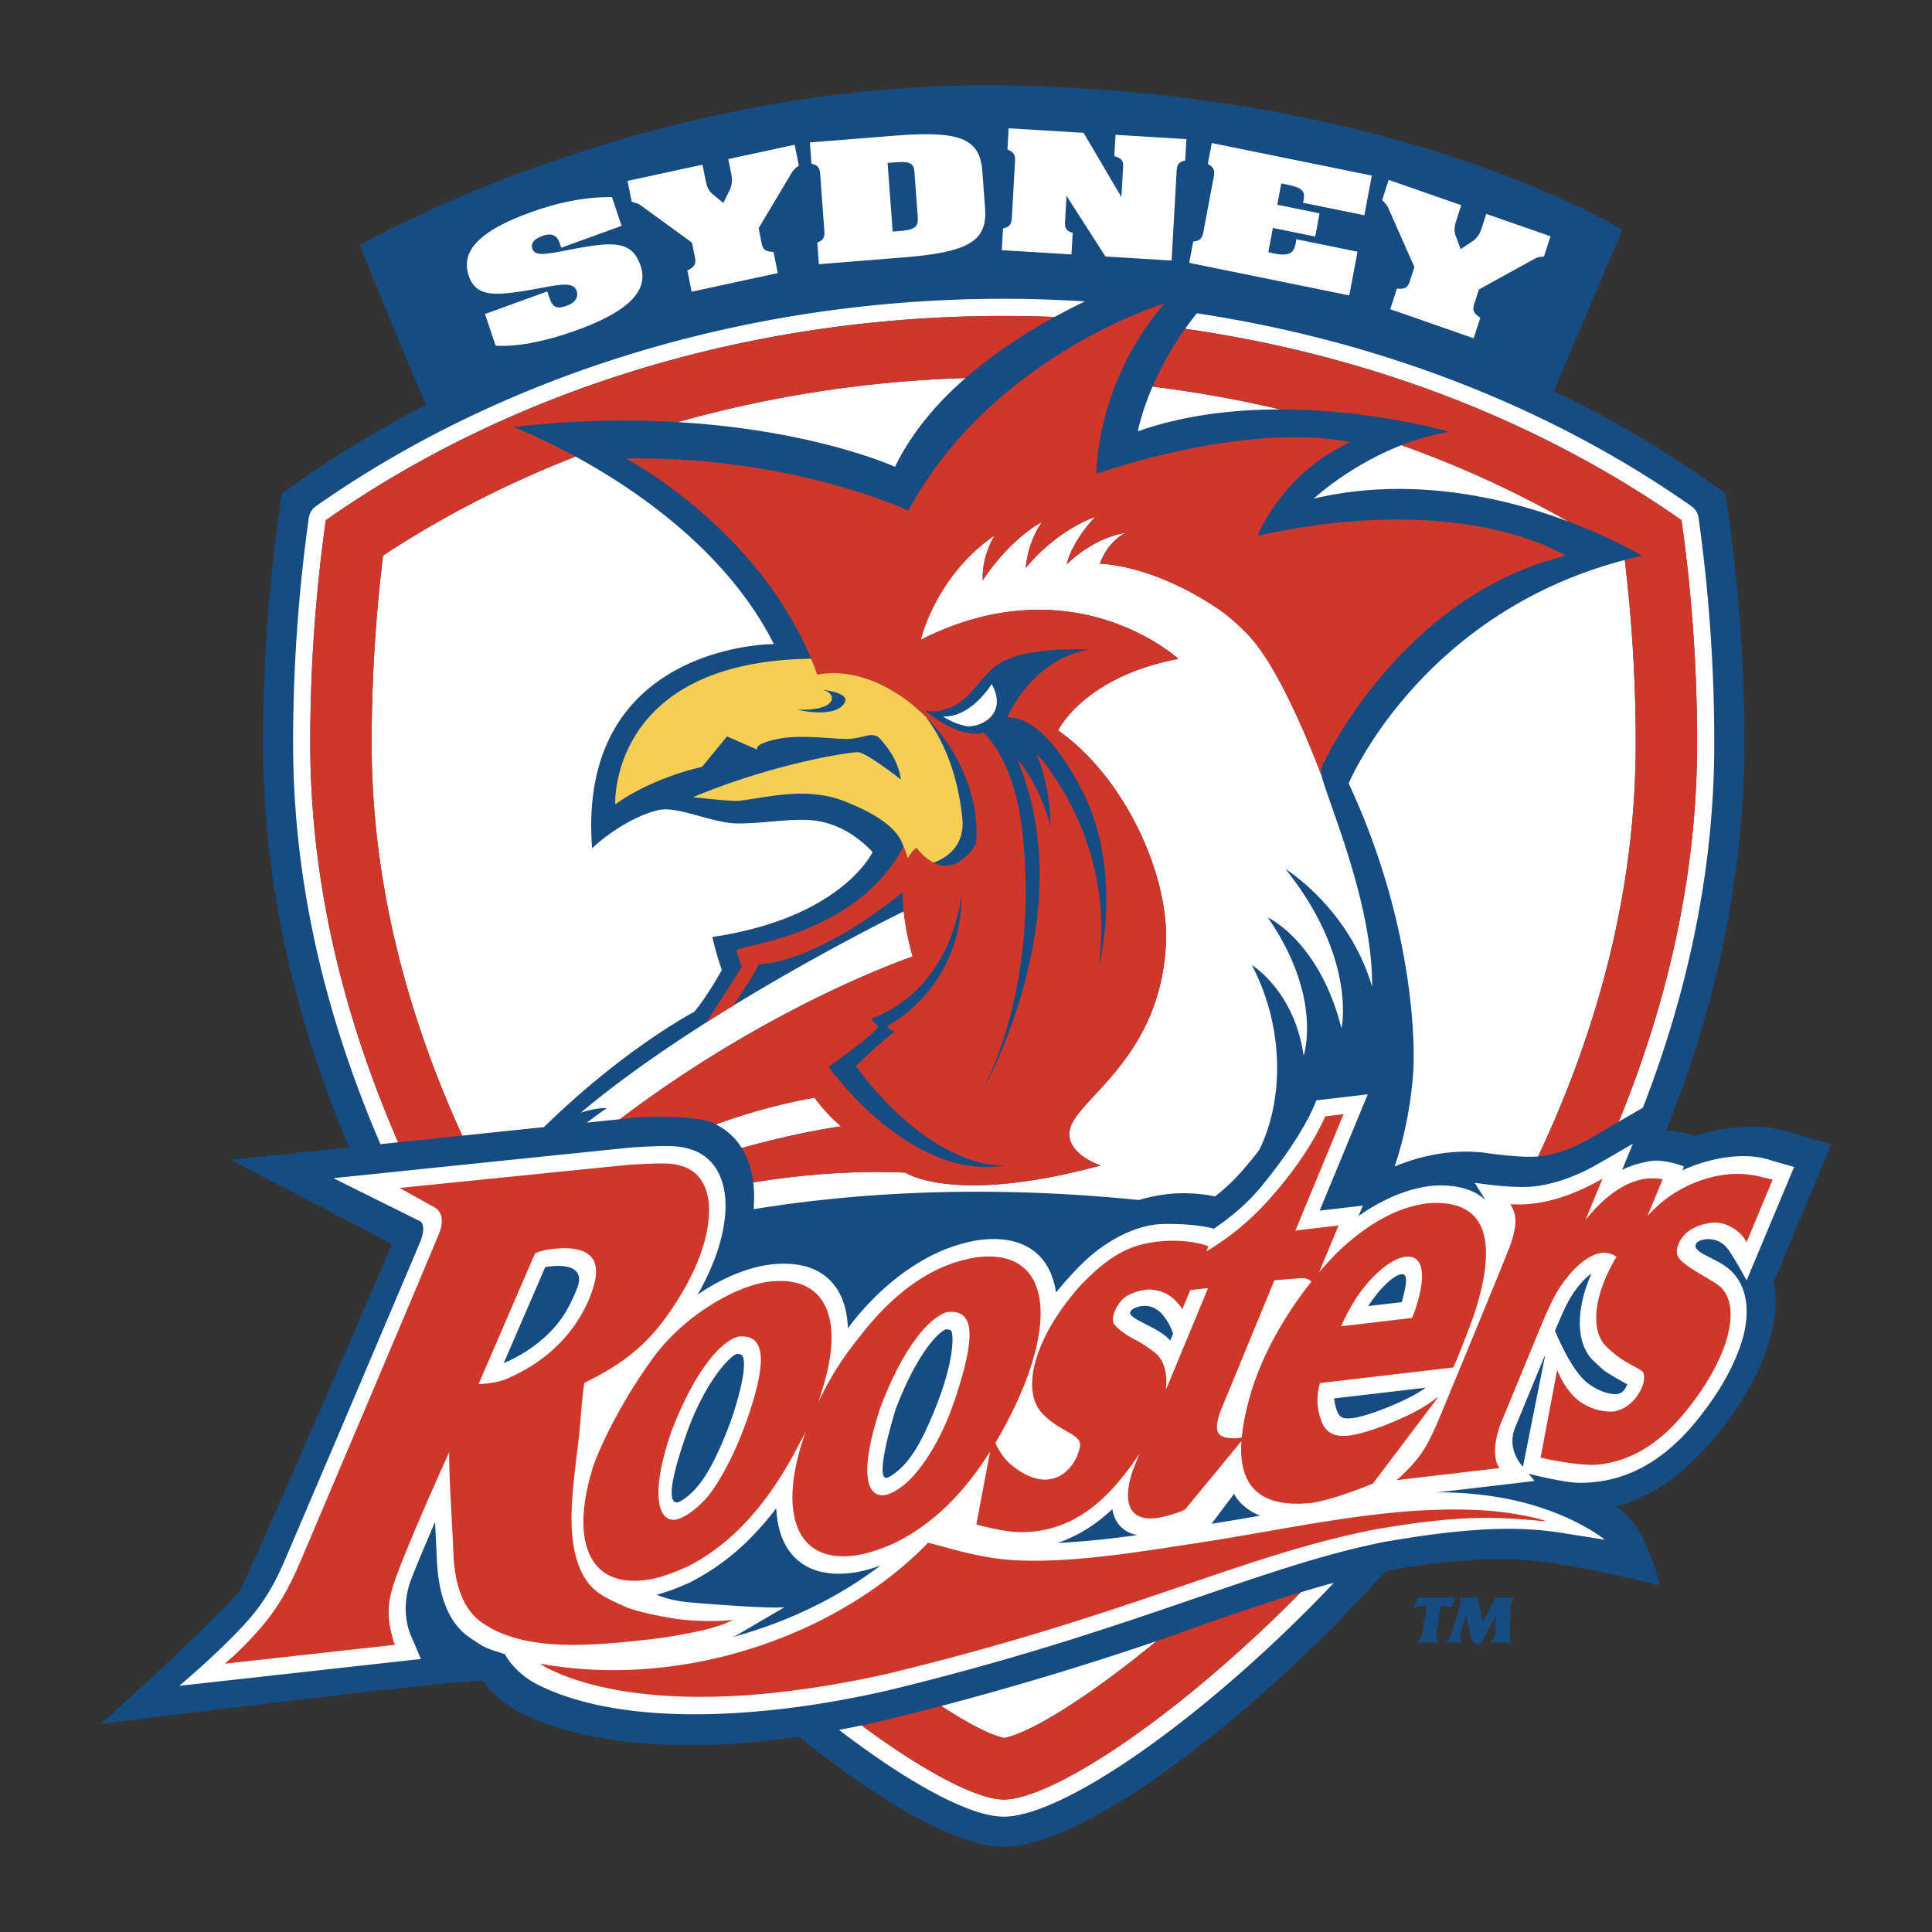 <svg xmlns="http://www.w3.org/2000/svg" width="2500" height="2500" viewBox="0 0 192.756 192.756"><rect x="0" y="0" width="192.756" height="192.756" fill="#333333" stroke="none"/><g fill-rule="evenodd" clip-rule="evenodd"><path fill="#fff" fill-opacity="0" d="M0 0h192.756v192.756H0V0z"/><path d="M144.787 160.357l.447-.963h-3.756l-.459.971.172-.024c.297-.052.416-.062.506-.07l.039-.007.434-.017.158-.006-.428 2.751c-.061.364-.158.543-.469.818l-.084.068h2.215c-.02-.025-.037-.042-.057-.073a.919.919 0 0 1-.209-.594c0-.066.006-.141.02-.22l.432-2.759h.121c.385.014.5.025.809.099l.109.026zM147.939 161.831l-.506-2.437h-1.836c.012.025.023.051.037.076a.863.863 0 0 1 .096.401c0 .115-.023.245-.076.417l-.854 2.703c-.029.094-.098.24-.188.396-.078.127-.182.26-.367.423-.023.026-.055.043-.08.068h1.727c-.018-.025-.037-.048-.057-.073a.805.805 0 0 1-.146-.449c0-.107.018-.223.061-.364l.52-1.813.43 1.955.049.209.02.062a.552.552 0 0 0 .059.149c.117.252.289.404.65.549l.127.048.039.014 1.611-2.962-.1 1.79c-.018.345-.129.543-.48.818-.031.026-.062.052-.09.068h2.33c-.018-.025-.041-.042-.049-.068-.182-.253-.242-.423-.242-.818l.104-2.703c.014-.354.088-.547.316-.818a.977.977 0 0 1 .059-.076h-1.865l-1.299 2.435z" fill="#164c82"/><path d="M182.713 114.166l-4.59-1.321c-3.309-1.068-7.848.07-9.012.488-.641-.213-1.713-.506-2.883-.537a119.05 119.05 0 0 0 1.59-4.191l.186-.484-.01.008c3.67-10.407 6.041-21.822 6.041-33.971 0-7.699-.541-15.409-1.6-22.916l-.287-2.022-1.672-1.174a110.046 110.046 0 0 0-15.443-9.024c2.156-5.108 4.412-10.465 6.832-16.081 0 0-22.246-13.892-62.08-14.428-21.703-.291-45.178 5.939-63.885 15.919 2.141 5.32 4.321 10.659 6.601 15.962a108.654 108.654 0 0 0-12.7 7.651l-1.675 1.174-.282 2.022a164.281 164.281 0 0 0-1.599 22.916c0 14.648 3.499 28.26 8.591 40.322l-11.808 1.234 16.078 8.401c-.808 1.979-14.563 33.774-15.278 34.754-4.928 5.292-13.785 13.129-13.785 13.129s37.019-4.646 38.188-4.27a9.842 9.842 0 0 0 3.598 3.109c6.318 3.214 16.241 4.14 27.896 2.439 7.817 6.279 15.586 10.975 20.414 10.975 7.549 0 21.725-10.796 32.42-21.493a155.836 155.836 0 0 0 5.723-6.045c7.283-1.239 11.959-1.443 16.377-.799 4.529.661 10.934 2.237 10.934 2.237-.035-.029-1.346-6.217-4.393-7.807 3.932-1.106 7.516-3.751 10.666-7.894 2.102-2.713 3.678-5.586 4.545-8.28.75-2.345.922-4.49.553-6.274l5.749-13.729z" fill="#164c82"/><path d="M100.139 179.539c-2.539 0-7.733-2.626-14.177-7.396-.757.161-1.503.311-2.248.452 6.99 5.346 13.078 8.655 16.425 8.655 5.611 0 18.354-8.67 30.301-20.615.814-.816 1.705-1.731 2.654-2.726-1.088.293-2.193.612-3.309.951-12.857 12.992-25.015 20.679-29.646 20.679zM118.238 32.806c18.756 2.675 35.756 9.436 49.529 19.097a159.12 159.12 0 0 1 1.553 22.255c0 13.306-3.021 26.032-7.814 37.755l2.41-1.403c4.27-11.009 7.117-23.249 7.117-36.352 0-7.564-.529-15.132-1.568-22.495a1.707 1.707 0 0 0-.715-1.161c-14.109-9.902-31.172-16.499-49.344-19.244a33.425 33.425 0 0 0-1.168 1.548zM39.725 113.969c-5.341-12.285-8.77-25.723-8.77-39.812 0-7.638.54-15.079 1.553-22.255 18.089-12.691 41.744-20.379 67.63-20.379 1.705 0 3.4.034 5.082.102a67.095 67.095 0 0 1 3.025-1.556 130.89 130.89 0 0 0-8.107-.259c-25.226 0-49.595 7.348-68.616 20.692a1.715 1.715 0 0 0-.712 1.163 161.74 161.74 0 0 0-1.567 22.492c0 14.544 3.569 28.054 8.715 39.994.583-.058 1.173-.121 1.767-.182z" fill="#fff"/><path d="M139.146 116.38c1.992-.827 5.121-1.771 8.779-1.395 0 0 3.549.553 5.529.397 5.857-12.429 9.744-26.343 9.744-41.226 0-6.132-.373-12.263-1.094-18.284-20.449 5.332-27.547 22.283-27.547 22.283 6.523 14.036 6.664 26.123 6.422 29.08-.278 3.432-.936 6.471-1.833 9.145zM156.49 52.035a105.31 105.31 0 0 0-16.664-7.619c-5.248 2.05-8.744 5.328-8.744 5.328 9.799-2.307 19.209-.036 25.408 2.291zM114.99 38.573c-1.141 2.651-1.469 4.459-1.469 4.459 4.652-1.638 9.627-2.183 14.211-2.183a119.024 119.024 0 0 0-12.742-2.276zM115.383 163.735a314.881 314.881 0 0 1-21.474 6.47c2.831 1.853 5.021 2.948 6.265 3.187 2.355-.382 8.101-3.788 15.209-9.657zM96.333 37.714c-9.864.305-19.534 1.805-28.707 4.403 13.666.802 21.67 4.457 21.67 4.457 1.63-3.361 4.106-6.299 7.037-8.86zM38.219 55.427a154.647 154.647 0 0 0-1.139 18.73c0 13.97 3.576 27.185 9.038 39.145 2.866-.3 5.663-.59 8.15-.851 8.094-7.907 14.99-11.496 14.99-11.496 1.333-1.571 2.763-4.188 2.763-4.188-.478-1.24-.955-3.285-.955-3.285C84.013 91.578 87.06 85.01 87.06 85.01c-1.599-1.694-3.57-2.855-5.761-3.141-2.188-.285-5.33.333-7.803.285s-5.902-1.76-7.806-1.333c-1.902.429-4.564 1.893-6.616 3.808-1.571-20.417 18.134-20.371 18.134-20.371-4.629-9.198-13.684-15.381-19.784-18.707-6.824 2.666-13.28 5.962-19.205 9.876zM61.849 111.666c15.232-11.55 29.207-16.232 29.207-16.232a26.447 26.447 0 0 1-.893-4.505c-3.954 1.963-21.001 10.653-32.215 20.082 0 0 1.559-.536 2.59-.439 0 0-.741.479-1.991 1.435 1.316-.138 2.437-.253 3.302-.341z" fill="#fff"/><path d="M136.893 98.447c.09-7.453-3.582-16.502-4.76-20.12a47.726 47.726 0 0 1-.344-1.127v.003c-2.252-5.837-4.723-10.949-6.912-13.477-.928-1.072-2.389-2.335-3.242-2.914-6.75-4.572-11.906-4.569-11.906-4.569.887-2.347 2.553-3.072 2.553-3.072-3.377.539-5.852 3.141-5.852 3.141.553-2.412 2.854-4.76 2.854-4.76-4.312 1.649-6.941 5.118-6.941 5.118.217-2.706 1.611-4.595 1.611-4.595-3.488 1.954-5.898 5.823-5.898 5.823-.127-2.474 1.188-4.49 1.188-4.49-5.95 4.109-7.376 10.424-7.376 10.424 15.261-7.71 25.702 1.904 25.702 1.904-9.488 1.807-11.996 7.139-11.996 7.139 6.76 4.758 11.115 14.604 10.75 21.39-.629 11.734-9.383 15.542-9.627 18.707-.121 1.638 1.537 2.726 3.113 3.308-14.701 3.984-19.464.715-19.464.715-5.281-.234-10.438.203-15.188.977.099.831.11 1.723.029 2.669 10.862-1.766 23.772-2.395 38.438-.915a16.67 16.67 0 0 1 2.873-.59s2.186-.309 4.727.234a19.743 19.743 0 0 0 2.805-2.672 33.478 33.478 0 0 0 1.623-1.994c2.482-5.105 2.451-12.307-.756-18.413 0 0 4.225 2.525 5.168 9.028 0 0 1.963-5.78-3.578-13.787 0 0 5.15 2.356 7.352 11.062 0 0 1.572-6.922-5.578-15.886-.003-.001 6.329 3.891 8.632 11.739z" fill="#fff"/><path d="M74.006 114.542c5.784-1.625 9.91-2.166 9.91-2.166-1.565-1.32-2.646-2.856-2.646-2.856-3.397.588-6.699 1.52-9.848 2.661a6.34 6.34 0 0 1 2.584 2.361zM53.117 28.886c2.488-.435 4.072-.887 4.414.136.22.649-.187 1.197-.989 1.485-1.104.404-1.446.04-1.726-.797l-.211-.635-6.216 2.253 1.059 3.157c1.965.139 4.781-.345 8.097-1.545 5.141-1.861 7.205-3.932 6.372-6.408-.845-2.524-2.68-2.449-6.79-1.672-2.621.5-3.739.765-4.016-.054-.181-.542.172-.966 1.03-1.276.828-.303 1.429-.084 1.678.661l.174.525 6.024-2.183-.96-2.864c-2.551-.031-5.233.471-8.137 1.525-5.112 1.853-6.981 3.849-6.15 6.326.715 2.14 2.63 2.018 6.347 1.366zM63.969 20.518l5.072 3.691.294 1.477c.121.593.008.935-.754 1.303l.423 2.117 8.596-1.858-.423-2.118c-.87-.014-1.076-.289-1.194-.881l-.296-1.477 3.29-5.519a2.25 2.25 0 0 1 .724-.726l-.418-2.087-6.62 1.432.3 1.493c.116.577.073 1.107-.158 1.593l-.639 1.294-1.076-.889c-.502-.43-.61-.958-.728-1.551l-.276-1.381-7.476 1.618.419 2.084c.404.099.726.212.94.385zM81.83 17.386l.415 5.64c.045.59-.048.926-.703 1.175l.158 2.158 8.287-.664c6.622-.528 8.542-1.587 8.293-4.939l-.271-3.643c-.248-3.37-2.298-4.092-8.92-3.562l-8.286.661.155 2.126c.685.141.826.46.872 1.048zm7.511-1.192c1.517-.12 1.832.133 1.896 1l.327 4.446c.069.931-.229 1.285-1.717 1.403l-.785.062-.509-6.849.788-.062zM107.023 23.223c-.723-.192-.791-.525-.758-1.163l.143-2.519 3.879 6.049 6.604.404.502-8.919c.035-.573.143-.912.854-1.067l.119-2.127-7.068-.432-.121 2.129c.838.232.906.548.871 1.169l-.164 2.915-3.77-6.408-7.482-.455-.117 2.126c.66.238.789.574.754 1.165l-.316 5.647c-.033.588-.199.907-.881 1.062l-.125 2.161 6.953.423.123-2.16zM134.617 29.473l.82-4.361-6.117-1.246c-.004.17-.029.314-.055.441-.184.982-.715 1.274-2.152.982a6.985 6.985 0 0 1-.57-.132l.455-2.416 4.223.859.434-2.316-4.221-.858.4-2.124.574.115c1.494.305 1.816.639 1.66 1.475l-.066.339 6.121 1.242.742-3.956-15.967-3.248-.393 2.093c.623.325.709.678.596 1.257l-1.043 5.549c-.109.579-.312.873-1.01.932l-.334 1.771-.064.353 15.967 3.249zM141.115 26.638l-.461 1.432c-.186.575-.449.81-1.283.725l-.664 2.054 8.322 2.9.664-2.05c-.746-.469-.787-.811-.602-1.387l.461-1.432 5.518-3.039c.295-.155.602-.24.975-.248l.652-2.019-6.41-2.235-.467 1.446c-.18.56-.475.992-.908 1.291l-1.182.783-.494-1.333c-.229-.633-.062-1.144.121-1.72l.43-1.336-7.24-2.524-.65 2.022c.305.296.525.562.629.825l2.589 5.845z" fill="#fff"/><path d="M169.25 124.028c.059-.097.391-.311.779-.356-.002 0 1.447-.358 2.424 1.031.715 1.019 1.807 3.041 1.807 3.041l4.74-11.313-2.299-.661c-3.316-1.135-7.49.306-8.848 1.006l.156-.393s-1.629-.663-3.035-.576c-.135.011-.273.022-.406.048-.908.17-1.816.41-2.732.87l1.08-2.615-.631.364-2.498 1.445-.342.195c-2.176 1.258-4.273 1.977-6.225 2.237-.373.048-.805.07-1.258.073-2.148.012-4.832-.418-4.832-.418l1.082 1.726c-1.025-.949-2.389-1.336-3.75-1.433a9.16 9.16 0 0 0-1.854.04c-1.641.221-3.275.779-4.908 1.652-.719.384-1.443.824-2.162 1.336l.432-1.043-4.307.503 4.801-11.609-5.141.607s-.977 3.1-5.48 8.59c-1.371 1.67-2.975 3.009-4.736 4.215 0 0-1.691-.543-5.115-.467-2.357.054-5.182 1.359-7.512 3.465-.68.613-1.387 1.364-1.971 2.017a27.734 27.734 0 0 0-1.145 1.354 8.44 8.44 0 0 0-.338-1.407 6.108 6.108 0 0 0-.744-1.538c-1.275-1.861-3.504-2.663-6.449-2.313-.51.059-.981.164-1.432.274-2.988.729-5.523 2.332-7.476 3.956-2.7 2.245-4.279 4.533-4.329 4.598-.059-1.621-.443-2.996-1.175-4.063-.022-.031-.048-.054-.067-.085-1.286-1.797-3.482-2.547-6.383-2.231-2.636.291-5.477 1.683-7.366 3.02.867-1.522 1.542-3.022 2.015-4.481.409-1.269.649-2.461.734-3.557.07-.957.02-1.841-.15-2.632-.263-1.22-.813-2.211-1.632-2.914a4.524 4.524 0 0 0-1.251-.774c-.958-.358-1.729-.488-3.168-.471-.788.008-1.774.059-3.104.141-.15 0-29.787 3.064-29.787 3.064s7.357 3.654 8.207 4.078l.486.242s.39.238.231 1.147c-.045.263-.13.573-.291.963l-1.144 2.702a9423.711 9423.711 0 0 1-12.421 29.193c-.824 1.861-1.522 3.129-2.606 4.598-2.217 2.993-7.832 7.724-7.832 7.724l24.099-2.675-1.045-2.468c-.099-.231-.954-2.305-.07-5.069.271-.844 1.706-4.225 2.53-6.129l.178 3.658c.144 3.807 1.231 6.523 3.344 7.916 1.607 1.062 1.327.929 3.443 1.609 0 0 .92 1.842 3.228 3.014 5.32 2.711 13.389 3.566 22.96 2.604a86.96 86.96 0 0 0 6.348-.861c1.799-.308 3.635-.672 5.505-1.096.833-.201 1.646-.401 2.448-.602 11.643-2.918 20.319-5.877 27.377-8.286.896-.308 1.799-.615 2.697-.924 4.287-1.468 8.568-2.914 12.646-3.995a71.015 71.015 0 0 1 2.941-.712c.51-.114 1.014-.232 1.514-.328 1.133-.198 2.199-.37 3.209-.52 6.643-.988 10.855-.982 14.58-.393l4.297.684s-3.938-3.265-11.223-4.335a36.887 36.887 0 0 0-4.025-.373 24.176 24.176 0 0 0-1.592-.003l1.756-.206 8.066-.946-.588-.72s3.098.788 4.684.887c.656.039 1.377.003 2.049-.076 3.992-.472 7.465-2.708 10.605-6.838 1.812-2.344 3.158-4.774 3.877-7.018 1.059-3.293.48-5.849-1.137-7.301-1.4-1.262-3.927-1.706-3.343-2.663z" fill="#fff"/><path d="M143.494 150.628a48.961 48.961 0 0 1 4.666.073c3.748.257 6.549 1.128 5.961 1.074-3.535-.325-6.453-.571-11.59.025-1.33.151-2.812.366-4.49.646-.287.048-.568.093-.869.146-.625.122-1.244.251-1.859.39-3.877.854-7.627 1.988-11.646 3.315-8.809 2.912-18.92 6.741-34.488 10.538-.218.05-.43.104-.647.157a105.182 105.182 0 0 1-7.359 1.387c-.778.116-1.54.22-2.291.315a79.592 79.592 0 0 1-4.096.413c-8.904.649-15.75-.454-20.167-2.677a5.247 5.247 0 0 1-.726-.449c1.703.311 3.484.52 5.346.604 3.937.179 7.874-.194 11.667-1.027a45.556 45.556 0 0 0 3.429-.898 45.784 45.784 0 0 0 8.172-3.321c3.858-2.022 7.303-4.539 10.091-7.428 1.311.347 3.083.848 4.089 1.072 1.483.334 2.993.596 4.575.679 5.68.296 12.176-.803 18.105-1.704 2.645-.4 5.305-.872 7.959-1.335 1.176-.206 2.354-.409 3.525-.604 2.035-.333 4.062-.638 6.08-.881a91.27 91.27 0 0 1 2.453-.263c1.38-.126 2.749-.21 4.11-.247zM113.357 133.706c.455.254.955.548 1.76 1.16.988.721 1.404 2.068 1.201 3.803l3.885-9.368.328-.794-1.779.209-.102.243-.697 1.675c-.109-.24-.271-.424-.432-.604-.77-.927-1.789-1.361-2.98-1.376 0 0-1.791.142-2.629 1.068a3.586 3.586 0 0 0-.766 1.307c-.156.472-.18.87.068 1.155.774.898 2.143 1.522 2.143 1.522zM123.178 143.497c.146.034.717-.076.717-.076.127-1.418.473-3.044 1.045-4.891.791-2.46 2.061-5.098 3.754-7.688a38.068 38.068 0 0 1 2.135-2.963c-.191-.237-.449-.342-1.037-.359l-2.643.213-5.438 13.202c-.645 2.001-.256 2.566 1.467 2.562z" fill="#fff"/><path d="M46.118 113.302c-5.462-11.96-9.038-25.174-9.038-39.145 0-6.279.385-12.568 1.139-18.73 5.925-3.914 12.38-7.21 19.204-9.875-3.62-1.974-6.202-2.946-6.202-2.946 6.103-.707 11.602-.773 16.405-.489 9.173-2.598 18.843-4.098 28.707-4.403 2.678-2.341 5.733-4.363 8.887-6.089a127.7 127.7 0 0 0-5.082-.102c-25.886 0-49.542 7.688-67.63 20.379a159.12 159.12 0 0 0-1.553 22.255c0 14.089 3.429 27.526 8.77 39.812 2.108-.222 4.27-.448 6.393-.667zM115.383 163.735c-7.107 5.868-12.854 9.274-15.209 9.656-1.244-.238-3.434-1.334-6.265-3.187-1.848.485-3.751.966-5.697 1.433-.756.181-1.505.344-2.25.505 6.444 4.771 11.638 7.396 14.177 7.396 4.631 0 16.789-7.688 29.646-20.679-3.119.952-6.328 2.051-9.482 3.132 0 .001-1.809.679-4.92 1.744zM127.732 40.849c9.244.002 16.865 2.231 16.865 2.231-1.705.282-3.301.765-4.771 1.336a105.22 105.22 0 0 1 16.664 7.619c4.52 1.695 7.338 3.421 7.338 3.421-.588.129-1.158.271-1.723.417a154.103 154.103 0 0 1 1.094 18.284c0 14.883-3.887 28.797-9.744 41.226.09-.006.184-.015.268-.022 1.531-.189 3.205-.787 4.969-1.805l2.814-1.644c4.793-11.723 7.814-24.449 7.814-37.755 0-7.638-.539-15.079-1.553-22.255-13.773-9.661-30.773-16.422-49.529-19.097a31.89 31.89 0 0 0-3.248 5.767c4.319.534 8.574 1.294 12.742 2.277z" fill="#ce3729"/><path d="M90.629 50.934s-11.678-5.473-28.177-5.188c0 0 12.978 6.79 18.47 19.975a34 34 0 0 1 .616 1.584c3.688-.695 7.754 1.118 10.853 4.248 3.203 3.233 5.367 7.868 4.996 12.602 0 0-1.706 3.202-4.236 1.917-.539-.271-1.113-.739-1.714-1.49 0 0-.429.251-.881 1.072 0 0-.09-.573-.415-1.214l-.003.003c-4.654 8.943-16.281 9.819-16.663 10.373 0 0 .336 1.159.531 1.63 0 0-1.26 2.052-3.533 5.543l2.689-1.675s1.867-2.666 2.522-4.118c0 0 5.219.219 14.374-7.187 0 0-.022.717.105 1.92.121 1.135.37 2.697.893 4.505 0 0-13.975 4.682-29.207 16.232 1.178-.121 1.875-.191 1.929-.194 0 0 5.224-.248 7.17.482.164.068.319.147.475.227 3.148-1.142 6.45-2.073 9.848-2.661 0 0 1.082 1.536 2.646 2.856 0 0-4.126.541-9.91 2.166.602.965.992 2.118 1.149 3.428 4.75-.773 9.907-1.211 15.188-.977 0 0 4.764 3.27 19.464-.715-1.576-.582-3.234-1.67-3.113-3.308.244-3.165 8.998-6.973 9.627-18.707.365-6.786-3.99-16.631-10.75-21.39 0 0 2.508-5.333 11.996-7.139 0 0-10.441-9.614-25.702-1.904 0 0 1.426-6.315 7.376-10.424 0 0-1.314 2.017-1.188 4.49 0 0 2.41-3.869 5.898-5.823 0 0-1.395 1.889-1.611 4.595 0 0 2.629-3.469 6.941-5.118 0 0-2.301 2.348-2.854 4.76 0 0 2.475-2.602 5.852-3.141 0 0-1.666.725-2.553 3.072 0 0 5.156-.003 11.906 4.569.854.579 2.314 1.842 3.242 2.914 2.189 2.528 4.66 7.64 6.912 13.477v-.003c0-.008.027-.616.279-1.09 2.623-5.357 10.709-17.445 24.146-20.655 0 0-9.998-6.569-30.746-2 0 0 2.381-6.188 9.23-9.328 0 0-8.738-2.347-25.301 3.14 0 0-.049-4.036 1.977-9.088a28.147 28.147 0 0 1 3.195-5.849 27.71 27.71 0 0 1 1.211-1.567c.133-.164.266-.324.406-.486 0 0-.418.125-1.154.396-.779.286-1.924.737-3.299 1.373a52.114 52.114 0 0 0-9.465 5.637c-4.204 3.17-8.527 7.497-11.637 13.253zM64.811 163.563a45.414 45.414 0 0 0 3.477-.54c.415-.079.827-.149 1.248-.24a20.347 20.347 0 0 0 2.198-.584 9.52 9.52 0 0 0 1.409-.579 17.57 17.57 0 0 1-1.893.109 29.484 29.484 0 0 1-2.697-.093 20.551 20.551 0 0 1-1.897-.257c-1.567-.269-3.428-.695-4.284-1.079-2.276-1.02-3.596-1.602-4.544-3.894-.697-1.689-.862-3.686-.791-5.793.048-1.412.198-2.872.37-4.324l.286-2.366a62.17 62.17 0 0 0 .254-2.621 50.88 50.88 0 0 1 .345-3.317l1.507-.791c.136-.074.263-.152.396-.227 2.703-1.522 4.668-3.307 6.312-5.632.224-.311.433-.615.636-.92 1.363-2.036 2.333-3.984 2.934-5.84.361-1.122.571-2.167.641-3.121.071-.975-.005-1.853-.238-2.599-.353-1.135-1.056-1.969-2.1-2.397-.062-.022-.122-.045-.181-.064-1.065-.37-1.926-.396-5.542-.176-.034 0-22.791 2.305-22.791 2.305s3 1.669 3.161 1.754c1.067.479 1.217 1.279.912 2.44-.13.499-14.134 33.46-14.134 33.46-1.655 3.742-3.138 5.844-6.484 9.026-.316.279-.562.49-.878.782l16.968-1.882c-.102-.24-.178-.414-.229-.66-.559-1.996-.567-3.448.153-5.572 1.211-3.587 5.476-12.979 5.476-12.979.008 3.112.285 6.476.423 10.062.101 2.736.776 5.487 2.85 6.933 4.284 2.995 11 2.301 16.727 1.676z" fill="#ce3729"/><path d="M140.529 136.954l4.465-.522c.357-.706 1.799-4.42 2.137-5.474.732-2.276 1.1-4.185 1.125-5.744.051-3.265-1.426-4.971-4.355-5.174a7.775 7.775 0 0 0-1.58.031c-2.018.268-4.008 1.118-5.969 2.474a23.678 23.678 0 0 0-3.174 2.655 42.29 42.29 0 0 0-1.572 1.745l1.943-4.677-4.305.505 4.801-11.609-1.824.215c-1.113 2.459-2.797 5.089-5.328 7.973a26.306 26.306 0 0 1-6.184 5.283l-.35.218.211-.508s-1.785-.78-4.859-.489c-2.615.249-4.424 1.172-6.402 2.929-.316.285-.643.594-.963.912-.213.212-.424.421-.633.644-2.178 2.485-3.578 4.88-4.27 7.041-.781 2.421-.562 4.465.52 5.611 1.553 1.652 3.252 1.921 3.732 2.821.096.285.096.478-.09 1.06-.656 2.044-3.031 4.29-6.688 1.293-.822-.672-1.336-1.595-1.609-2.202.428-.724.846-1.478 1.256-2.269.986-1.886 1.771-3.753 2.312-5.438 1.223-3.796 1.258-6.85.113-8.75-.965-1.607-2.771-2.392-5.445-2.078-.424.054-.833.146-1.276.251-1.636.394-3.191 1.096-4.697 2.087-1.926 1.268-3.77 3.014-5.581 5.305-1.903 2.385-2.934 3.928-4.369 6.856.235-.599.212-.655.392-1.224 1.562-4.854 1.195-8.525-1.118-10.082-1.022-.689-2.422-.969-4.213-.742-1.446.184-3.214.844-5.001 1.864-2.387 1.36-4.81 3.368-6.552 5.772a52.21 52.21 0 0 0-2.793 4.284c-1.715 2.923-2.689 5.236-3.037 6.174a13.93 13.93 0 0 0-.113.321c-.18.565-.327 1.113-.46 1.649-.361 1.482-.542 2.86-.52 4.083.065 3.421 1.664 5.654 4.985 5.688a8.52 8.52 0 0 0 1.093-.06c.525-.06 1.096-.174 1.686-.348.237-.067.475-.16.711-.242a17.568 17.568 0 0 0 1.706-.681c.074-.033.152-.062.226-.096 1.768-.898 3.403-2.076 4.928-3.542 2.288-2.197 4.318-5.044 6.159-8.607.351-.676.429-.752.729-1.415-.231.599-.206.579-.381 1.124-2.217 6.898-.771 12.051 5.1 11.358.52-.062 1.091-.178 1.681-.348a17.8 17.8 0 0 0 2.649-1.02c3.593-1.824 6.64-4.784 9.304-9.014L97.41 152.1s2.51.688 3.994.745c.615.032 1.254.006 1.84-.062 3.588-.42 6.49-2.437 9.152-5.941.477-.609.904-1.214 1.289-1.808 0 0-.621 1.528-.738 1.896-.932 2.895-.336 4.855 2.402 4.53.648-.071 2.104-.47 2.871-.842l5.635-6.837c-.275 4.211 1.586 6.374 5.928 6.235.395-.014.805-.039 1.246-.091 2.543-.46 5.949-1.915 5.949-1.915l6.553-8.676c-1.449 1.085-2.447 1.658-4.801 2.642-1.121.454-2.045.771-2.842.982a9.433 9.433 0 0 1-1.262.263c-1.594.187-2.406-.324-2.824-1.545-.479-1.361-.447-2.53-.105-3.688l8.832-1.034z" fill="#ce3729"/><path d="M175.951 117.481c-4.252-1.209-8.375.884-10.35 2.638-.4.353-.811.752-1.215 1.164l1.5-3.632a6.23 6.23 0 0 0-1.609-.062c-.029.003-.055.011-.08.014-1.465.192-3.006 1.039-4.434 2.387-.553.52-1.09 1.104-1.594 1.762l1.711-4.153a24.55 24.55 0 0 1-1.162.623c-2.008 1.023-3.951 1.65-5.787 1.861-.617.074-1.248.1-1.863.07-.123-.005-.258.004-.381-.008.076.118.141.237.197.355.436.87.434 1.785-.148 3.595-.271.837-7.268 17.726-7.383 17.99-1.039 2.353-1.67 3.336-3.316 4.948-.232.231-.463.46-.709.642l.58-.068 2.395-.282 4.195-.492 3.1-.36c-.113-.142-.178-.337-.27-.528-.26-.888-.23-1.776.119-3.059.053-.2.115-.406.188-.628l4.107-9.957c1.244-2.979 1.791-3.909 3.045-5.371 1.057-1.139 2.057-1.813 3.002-1.921.26-.034.512-.02.76.042s.492.173.727.336c-.689 1.155-1.197 2.268-1.539 3.324-.783 2.423-.609 4.53.514 5.615 0 0 .938.988 2.191 1.671.596.325 1.232.664 1.426.843.207.228.215.784.031 1.363-.154.478-.967 2.233-2.814 2.609-.326.068-1.225-.003-1.822-.187-.6-.184-1.41-.53-2.055-1.13-1.256-1.163-1.848-2.824-1.848-2.824l-1.658 8.758s3.941.906 5.832.687c3.586-.424 6.492-2.437 9.158-5.939 1.768-2.287 2.902-4.447 3.492-6.289.848-2.635.551-4.728-.775-5.685-.809-.613-3.281-1.813-3.902-2.686-.561-.782.135-1.936.697-2.464.598-.564 1.648-.968 2.631-1.066 1.57-.161 3.094 1.112 3.41 1.979l2.617-6.283-.911-.202zM148.16 150.701a48.634 48.634 0 0 0-4.666-.073c-1.361.037-2.73.121-4.109.249a91.27 91.27 0 0 0-2.453.263c-2.018.243-4.045.548-6.08.881-1.172.195-2.35.398-3.525.604-2.654.463-5.314.935-7.959 1.335-5.93.901-12.426 2-18.105 1.704-1.582-.083-3.092-.345-4.575-.679-1.006-.225-2.778-.726-4.089-1.072-2.788 2.889-6.233 5.405-10.091 7.428a45.784 45.784 0 0 1-8.172 3.321 44.96 44.96 0 0 1-3.429.898c-3.793.833-7.729 1.206-11.667 1.027a39.669 39.669 0 0 1-5.346-.604c.231.169.477.324.726.449 4.417 2.223 11.263 3.326 20.167 2.677a79.817 79.817 0 0 0 4.096-.413 110.47 110.47 0 0 0 2.291-.315c2.344-.355 4.792-.808 7.359-1.387.217-.054.429-.107.647-.157 15.568-3.797 25.679-7.626 34.488-10.538 4.02-1.327 7.77-2.462 11.646-3.315a64.347 64.347 0 0 1 1.859-.39c.301-.054.582-.099.869-.146 1.678-.28 3.16-.495 4.49-.646 5.137-.597 8.055-.351 11.59-.025.587.052-2.214-.819-5.962-1.076z" fill="#ce3729"/><path d="M82.671 106.441c2.316-1.66 4.843-3.601 4.965-4.052-.486-.427-.729-.727-.729-.727 8.447-3.268 9.035-12.612 9.035-12.612.087 9.672-7.455 13.338-7.455 13.338.242.364.788.545.788.545-2.07 1.533-3.88 3.457-3.88 3.457 8.04 10.709 14.974 9.881 14.974 9.881-9.601 1.66-17.698-9.83-17.698-9.83z" fill="#164c82"/><path d="M107.76 78.458c4.508 8.441 1.826 18.111 1.826 18.111 1.293-8.7-1.992-15.416-4.254-18.856-1.082-1.647-1.932-2.545-1.932-2.545.484 1.175.803 2.33 1.01 3.369.455 2.274.385 3.965.385 3.965a18.716 18.716 0 0 0-1.143-3.287c-1.053-2.294-2.193-3.502-2.193-3.502.6 1.39 1.057 2.796 1.404 4.208 3.469 14.151-4.738 28.713-4.738 28.713 4.783-9.868 4.607-20.715 3.699-26.92-.039-.26-.086-.502-.131-.751-1.021-5.71-3.568-7.857-3.568-7.857-2.548.656-5.88-2.242-5.88-2.242s.954.394 2.666-.305c1.702-.692 2.701-2.646 4.304-4.021 2.469-2.118 9.398-1.74 9.398-1.74-5.801 1.096-8.113 6.776-8.113 6.776.674-.018 1.371.18 2.084.579 1.674.942 3.432 3.04 5.176 6.305z" fill="#164c82"/><path d="M90.556 85.653c.453-.821.881-1.072.881-1.072.601.751 1.175 1.22 1.714 1.49 1.514-.573 3.151-1.83 2.852-4.538-.497-4.474-1.883-7.679-3.612-9.98-3.098-3.129-7.165-4.942-10.853-4.248a33.152 33.152 0 0 0-.616-1.584c-20.215.266-19.54 14.539-19.54 14.539s3.102-2.438 8.67-3.759l2.485-3.033 3.033 1.335s-.551-.562 2.121-1.093c2.465-.489 5.942.122 7.157 0 1.211-.122 1.697-.423 2.242-.361.545.059.681.291 1.273 1.031 1.401 1.745 1.514 3.395 1.514 3.395s-3.454-2.728-4.305-2.728c-.847 0-8.176 1.064-16.43 4.485 0 0 3.906.449 4.608.364 3.03-.37 6.767-1.433 10.548.062 4.25 1.675 5.477 3.278 5.837 4.485l.003-.003c.327.64.418 1.213.418 1.213z" fill="#f4cf53"/><path d="M84.283 70.082c-.889 1.683-4.773.72-4.773.72 4.392.169 3.939-1.819 2.427-2 0 0 2.883.262 2.346 1.28z" fill="#164c82"/><path d="M98.943 68.243s-2.034 3.364-4.854 3.237c0 0 .979.694 2.279.957 1.181.24 4.31-1.008 2.575-4.194zM116.318 138.669c.203-1.734-.213-3.082-1.201-3.803a13.531 13.531 0 0 0-1.76-1.16s-1.369-.624-2.143-1.522c-.248-.285-.225-.684-.068-1.155.152-.475.41-.914.766-1.307.838-.927 2.629-1.068 2.629-1.068 1.191.015 2.211.449 2.98 1.376.16.181.322.364.432.604l.697-1.675.102-.243 1.779-.209-.328.794-3.885 9.368z" fill="#fff"/><path d="M142.246 138.451c-.961.669-1.855 1.146-3.709 1.92-.299.122-.57.224-.842.325-1.18.442-2.109.712-2.783.793-1.043.122-1.32-.144-1.543-.787a5.192 5.192 0 0 1-.266-1.182l6.041-.705 3.102-.364zM125.725 151.219c-1.607.279-3.23.557-4.852.813.541-.721 2.254-2.997 2.254-2.997.066.113.121.24.197.348.582.833 1.393 1.437 2.401 1.836zM113.471 153.153c-2.695.372-5.375.675-7.947.776 1.938-.646 3.744-1.754 5.451-3.36.094.525.266.985.529 1.372.338.492.939 1.015 1.967 1.212zM74.554 162.526l3.723-2.178c-.983.116-3.903-.06-6.222-.226a282.71 282.71 0 0 1-2.932-.225c-1.438-.107-2.618-.373-3.618-.799.152-.037.302-.068.455-.114a18.627 18.627 0 0 0 1.893-.683c.347-.142.688-.28 1.042-.446.201-.103.396-.215.593-.325a23.064 23.064 0 0 0 5.058-3.753 29.062 29.062 0 0 0 2.9-3.299c.083 1.655.478 3.073 1.22 4.154 1.26 1.839 3.403 2.638 6.194 2.308a12.103 12.103 0 0 0 1.954-.404c.327-.094.681-.22 1.028-.345a40.332 40.332 0 0 1-6.566 4.05 44.357 44.357 0 0 1-6.417 2.573 43.79 43.79 0 0 1-1.785.525c.138-.065.283-.119.421-.192l1.059-.621zM151.943 146.333s-1.68-1.649-.785-3.895l3.023-7.32-.238 1.187-2 10.028zM158.189 128.605c-.154.466-.264.919-.354 1.364-.51 2.474-.117 4.584 1.135 5.786.008.009.945.882.945.882.676.534 2.385 1.44 2.432 1.469v.002c-.053.156-.295.861-.971.973-.186.03-.361.014-.602-.025 0 0-.986-.046-2.322-1.026-1.137-.835-2.201-2.815-2.885-4.289a28.701 28.701 0 0 1-.424-.961l.084-.2c1.148-2.762 1.572-3.462 2.59-4.651.277-.3.621-.627.961-.864a16.55 16.55 0 0 0-.589 1.54zM112.971 130.643c.094-.077 1.803-1.107 3.186.73a5.94 5.94 0 0 1 .885 1.691l-.283.684c-1.158-1.329-3.775-1.971-4.01-2.733-.036-.111.081-.254.222-.372z" fill="#164c82"/><path d="M57.389 132.136c1.206-1.748 1.654-3.228 1.779-3.609.618-1.923.305-3.233-1.158-3.747-.703-.246-1.666-.314-2.926-.17-1.152.131-1.7.438-1.7.438l-.466 1.076-.266.61-3.055 7.071-.444 1.028-1.406 3.254s1.607.002 2.937-.571c.07-.031.133-.065.201-.096.537-.24 1.034-.497 1.502-.763 2.164-1.229 3.66-2.711 4.683-4.083.11-.147.221-.294.319-.438z" fill="#fff"/><path d="M51.529 135.392c-.729.394-1.236.591-1.271.603l4.14-9.577c.035-.006 4.223-.848 3.223 2.002-.22.63-.576 1.361-.929 2.039-.15.288-.319.56-.495.824-.308.47-.652.901-1.011 1.297-1.231 1.349-2.655 2.273-3.657 2.812z" fill="#164c82"/><path d="M66.37 144.791c-1.324 4.772-.573 7.016 1.02 6.829.769-.142 1.833-.822 2.921-1.969.054-.054.107-.119.163-.182 1.153-1.315 2.982-4.498 4.36-8.709 1.797-5.493 1.311-7.701-1.226-7.402-1.88.576-4.428 3.711-6.634 9.492-.237.69-.434 1.334-.604 1.941z" fill="#fff"/><path d="M68.504 143.021c1.633-4.633 3.979-7.481 4.974-7.939.427-.014.537.107.576.164.189.271.491 1.342-.777 5.434a31.2 31.2 0 0 1-.977 2.669c-1.014 2.451-1.884 4.024-2.796 5.056-.056.064-.115.135-.172.197-.788.83-1.435 1.215-1.714 1.291-.249.017-.303-.054-.336-.076-.375-.249-.417-1.305.231-3.684.235-.86.56-1.885.991-3.112z" fill="#164c82"/><path d="M88.249 149.171c.769-.141 1.884-.779 2.923-1.968 2.94-3.358 4.199-7.889 4.521-8.891 1.712-5.519 1.313-7.701-1.225-7.402-1.878.573-4.426 3.711-6.628 9.489-2.161 6.575-1.382 8.981.409 8.772z" fill="#fff"/><path d="M89.367 140.571c1.946-5.092 3.974-7.476 4.971-7.936.427-.017.54.107.576.161.188.271.432 2.804-1.751 8.1-1.076 2.609-1.994 4.233-2.971 5.259-.79.83-1.437 1.214-1.714 1.287-1.331.235.889-6.871.889-6.871z" fill="#164c82"/><path d="M141.246 130.535c1.186-3.689.615-5.36-1.041-5.149-1.514.197-3.512 2.033-4.904 4.124-.578.929-1.092 1.85-1.5 2.812l7.076-.831c.135-.321.268-.643.369-.956z" fill="#fff"/><path d="M139.852 129.913l-3.342.393c.029-.053.059-.102.09-.152 1.207-1.811 2.576-3.016 3.291-3.03.588-.013.453 1.072-.039 2.789z" fill="#164c82"/><path d="M124.939 138.53c-.572 1.847-.918 3.473-1.045 4.891 0 0-.57.11-.717.076-1.723.004-2.111-.562-1.467-2.562l5.438-13.202 2.643-.213c.588.018.846.122 1.037.359a38.603 38.603 0 0 0-2.135 2.963c-1.693 2.591-2.963 5.228-3.754 7.688z" fill="#fff"/></g></svg>
